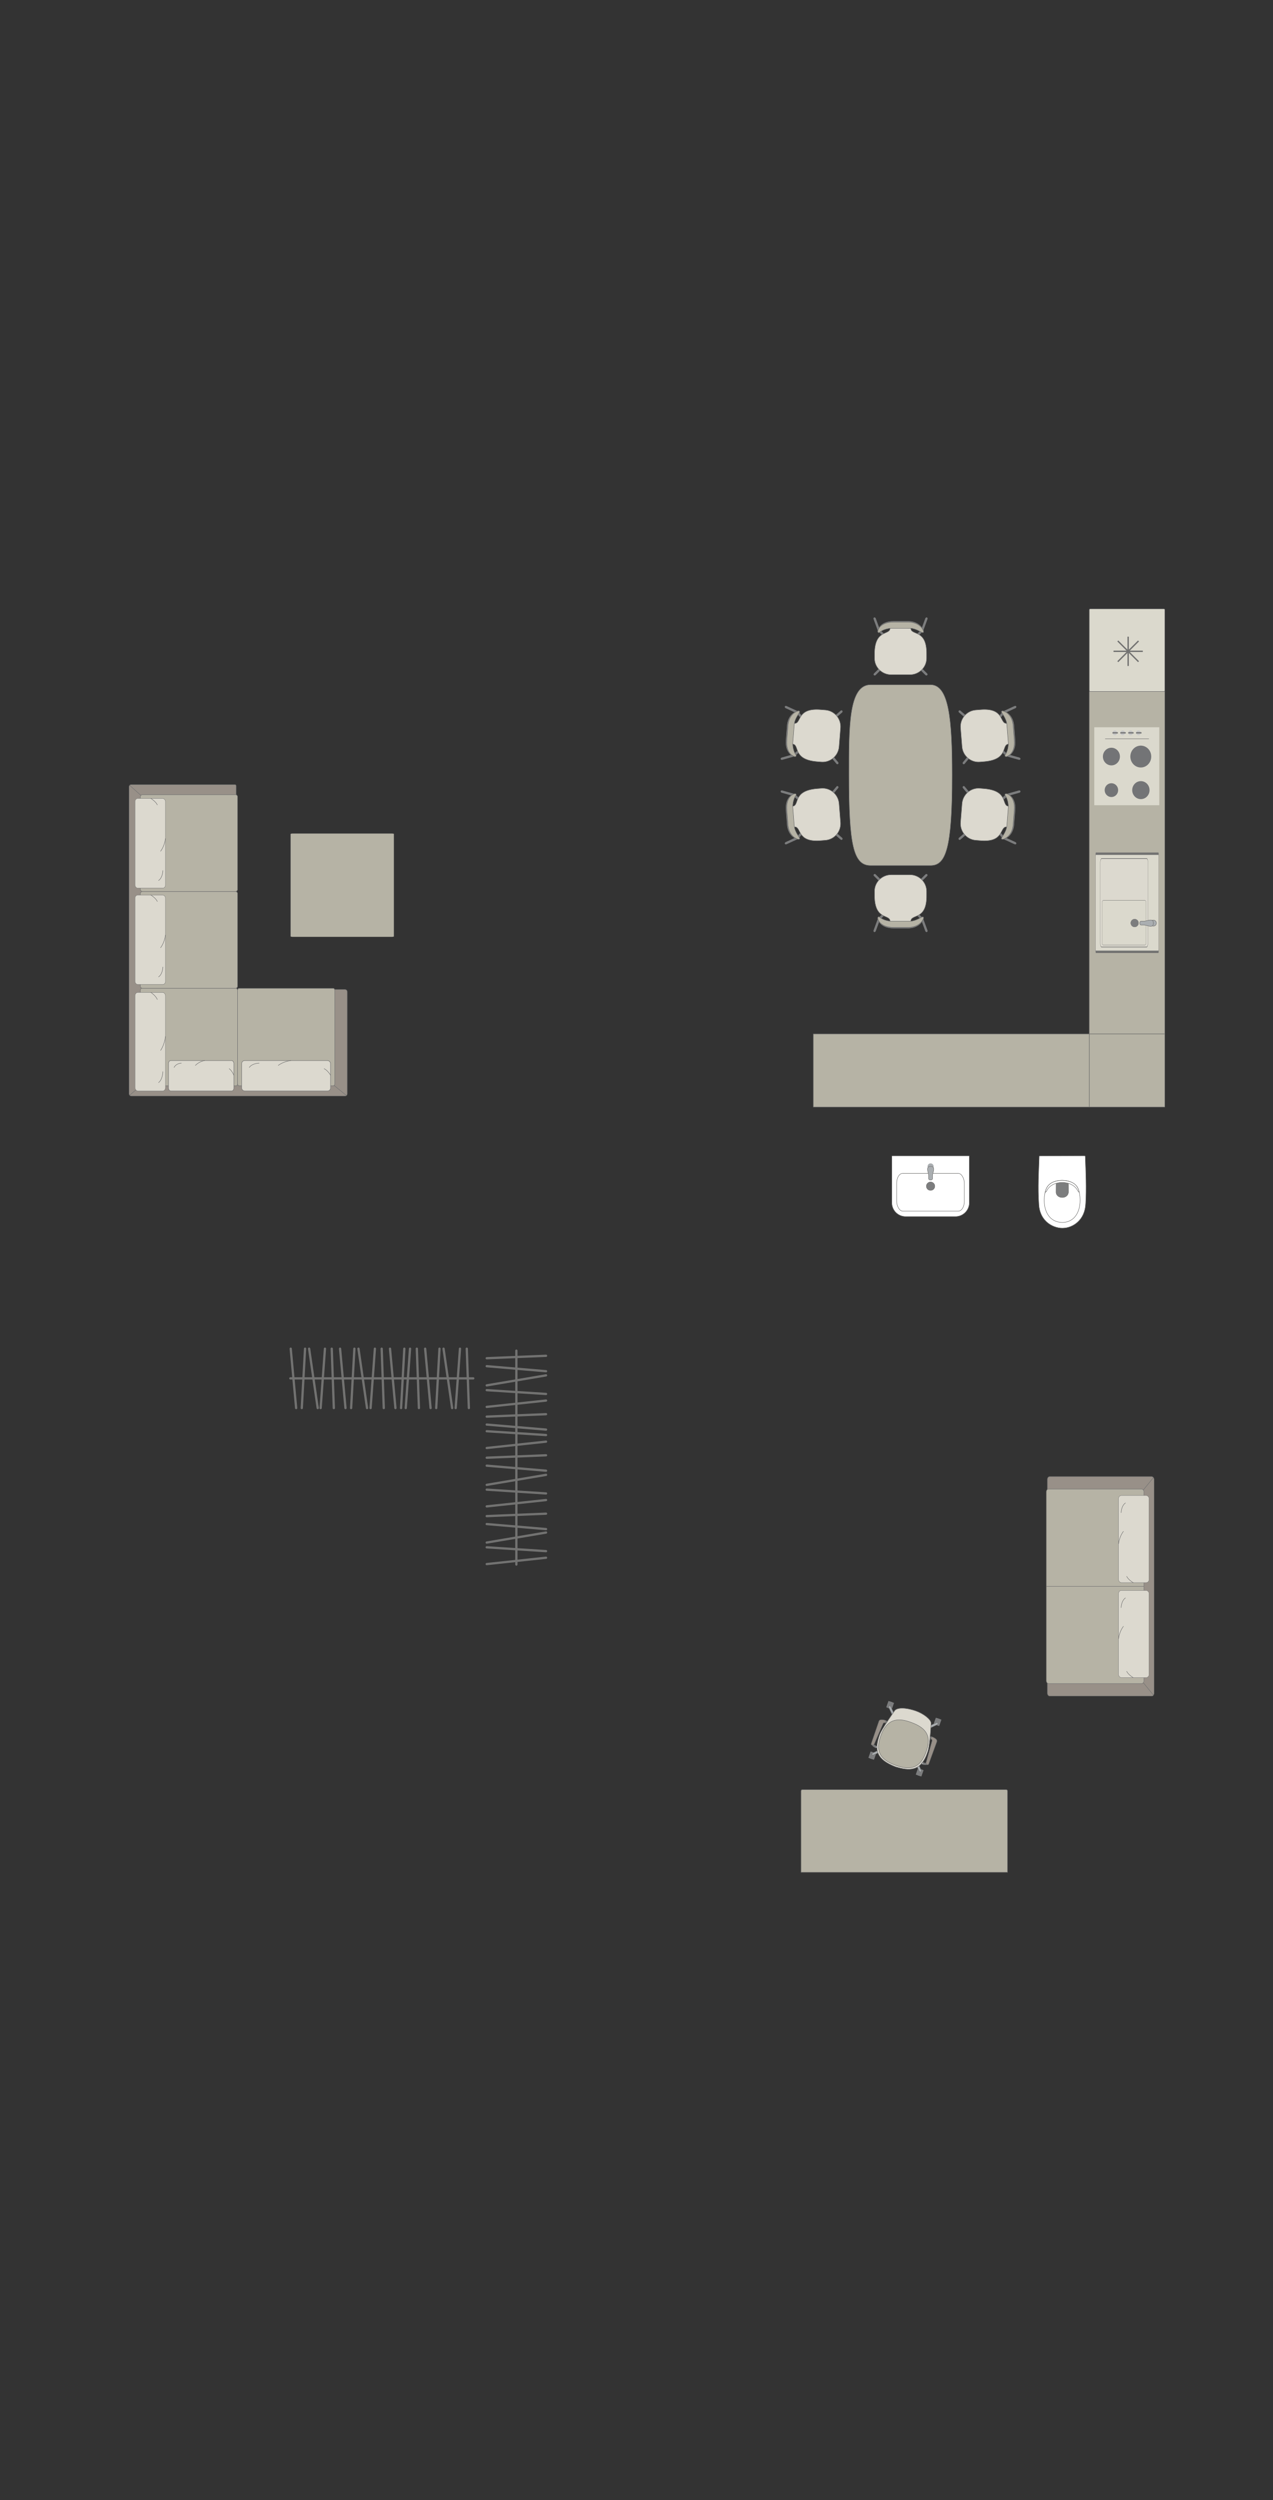<?xml version="1.0" encoding="UTF-8"?>
<!DOCTYPE svg PUBLIC "-//W3C//DTD SVG 1.1//EN" "http://www.w3.org/Graphics/SVG/1.1/DTD/svg11.dtd">
<!-- Creator: CorelDRAW -->
<svg xmlns="http://www.w3.org/2000/svg" xml:space="preserve" width="98.645mm" height="193.661mm" version="1.1" style="shape-rendering:geometricPrecision; text-rendering:geometricPrecision; image-rendering:optimizeQuality; fill-rule:evenodd; clip-rule:evenodd"
viewBox="0 0 5687.85 11166.52"
 xmlns:xlink="http://www.w3.org/1999/xlink"
 xmlns:xodm="http://www.corel.com/coreldraw/odm/2003">
 <rect x="0" y="0" width="5687.85" height="11166.52" fill="#333333" stroke="none"/>
 <defs>
  <style type="text/css">
   <![CDATA[
    .str4 {stroke:#727271;stroke-width:6.1;stroke-miterlimit:22.926}
    .str2 {stroke:#727271;stroke-width:2.03;stroke-miterlimit:22.926}
    .str0 {stroke:#727271;stroke-width:2.03;stroke-linejoin:round;stroke-miterlimit:22.926}
    .str3 {stroke:#727271;stroke-width:2.03;stroke-linecap:round;stroke-miterlimit:22.926}
    .str1 {stroke:#727271;stroke-width:2.03;stroke-linecap:round;stroke-linejoin:round;stroke-miterlimit:22.926}
    .str5 {stroke:#727271;stroke-width:10.17;stroke-linecap:round;stroke-linejoin:round;stroke-miterlimit:22.926}
    .fil4 {fill:none}
    .fil2 {fill:#DCD9CF}
    .fil9 {fill:#C8C8C8}
    .fil0 {fill:#B6B3A5}
    .fil5 {fill:#AAAEB1}
    .fil3 {fill:#989088}
    .fil1 {fill:#7C7D7E}
    .fil8 {fill:#737476}
    .fil7 {fill:#DBD9CD}
    .fil6 {fill:white}
   ]]>
  </style>
 </defs>
 <g id="мебель">
  <g id="_3016241864752">
   <path class="fil0 str0" d="M4254.39 3463.49l0 0c0,-250.32 -14.35,-404.88 -96.83,-404.88l-267.62 0c-99.12,0 -96.82,192.04 -96.82,403.19l0 0c0,308.5 18.8,404.05 96.82,404.05l267.62 0c67.87,0 96.83,-72.89 96.83,-402.36z"/>
   <g>
    <g>
     <rect class="fil1 str1" transform="matrix(0.091 0.109 -0.107 0.093 4320.72 3711.12)" width="71.19" height="373.77" rx="35.6" ry="35.6"/>
     <rect class="fil1 str1" transform="matrix(0.107 -0.093 -0.091 -0.109 4333.04 3556.37)" width="71.19" height="373.77" rx="35.6" ry="35.6"/>
     <rect class="fil1 str1" transform="matrix(0.091 0.109 -0.107 0.093 4498.85 3545.23)" width="71.19" height="373.77" rx="35.6" ry="35.6"/>
     <rect class="fil1 str1" transform="matrix(0.107 -0.093 -0.091 -0.109 4482.65 3748.64)" width="71.19" height="373.77" rx="35.6" ry="35.6"/>
     <rect class="fil1 str1" transform="matrix(0.037 0.138 -0.171 0.048 4558.17 3529.15)" width="71.19" height="373.77" rx="35.6" ry="35.6"/>
     <rect class="fil1 str1" transform="matrix(0.059 -0.13 -0.161 -0.074 4538.73 3773.37)" width="71.19" height="373.77" rx="35.6" ry="35.6"/>
     <path class="fil2 str1" d="M4499.58 3693.4l7.44 -92.2c-34.64,-1.6 2.57,-68.77 -109.22,-78.49l-20.03 -1.6c-40.33,-3.21 -76,27.59 -79.25,68.44l-6.63 83.32c-3.26,40.85 27.08,76.9 67.42,80.11l18.26 1.45c114.29,10.75 85.97,-64.87 122.01,-61.04z"/>
     <path class="fil1 str1" d="M4476.05 3741.33c0,0 22.19,-28.88 23.73,-47.91 1.54,-19.03 7.46,-92.2 7.46,-92.2 0,0 -0.89,-30.9 -15.86,-48.57 -3.33,-5.73 2.44,-8.67 7.74,-6.69 0,0 41.49,9.65 36.39,73.78 -5.11,64.14 -4.94,62.08 -4.94,62.08 0,0 -0.67,50.97 -45.15,65.91 -14.64,4.58 -9.36,-6.4 -9.36,-6.4z"/>
     <path class="fil0 str1" d="M4475.98 3741.32c0,0 20.7,-28.99 22.23,-48.03 1.54,-19.04 7.45,-92.2 7.45,-92.2 0,0 -0.64,-30.88 -14.39,-48.46 -3.04,-5.71 2.31,-8.68 7.21,-6.73 0,0 38.33,9.4 33.22,73.53 -5.11,64.14 -4.94,62.08 -4.94,62.08 0,0 -0.93,50.95 -42.17,66.15 -13.57,4.66 -8.61,-6.34 -8.61,-6.34z"/>
    </g>
    <g>
     <rect class="fil1 str1" transform="matrix(0.091 -0.109 -0.107 -0.093 4320.72 3213.34)" width="71.19" height="373.77" rx="35.6" ry="35.6"/>
     <rect class="fil1 str1" transform="matrix(0.107 0.093 -0.091 0.109 4333.04 3368.09)" width="71.19" height="373.77" rx="35.6" ry="35.6"/>
     <rect class="fil1 str1" transform="matrix(0.091 -0.109 -0.107 -0.093 4498.85 3379.23)" width="71.19" height="373.77" rx="35.6" ry="35.6"/>
     <rect class="fil1 str1" transform="matrix(0.107 0.093 -0.091 0.109 4482.65 3175.82)" width="71.19" height="373.77" rx="35.6" ry="35.6"/>
     <rect class="fil1 str1" transform="matrix(0.037 -0.138 -0.171 -0.048 4558.17 3395.31)" width="71.19" height="373.77" rx="35.6" ry="35.6"/>
     <rect class="fil1 str1" transform="matrix(0.059 0.13 -0.161 0.074 4538.73 3151.09)" width="71.19" height="373.77" rx="35.6" ry="35.6"/>
     <path class="fil2 str1" d="M4499.58 3231.06l7.44 92.2c-34.64,1.6 2.57,68.77 -109.22,78.49l-20.03 1.6c-40.33,3.21 -76,-27.59 -79.25,-68.44l-6.63 -83.32c-3.26,-40.85 27.08,-76.9 67.42,-80.11l18.26 -1.45c114.29,-10.75 85.97,64.87 122.01,61.04z"/>
     <path class="fil1 str1" d="M4476.05 3183.13c0,0 22.19,28.88 23.73,47.91 1.54,19.03 7.46,92.2 7.46,92.2 0,0 -0.89,30.9 -15.86,48.57 -3.33,5.73 2.44,8.67 7.74,6.69 0,0 41.49,-9.65 36.39,-73.78 -5.11,-64.14 -4.94,-62.08 -4.94,-62.08 0,0 -0.67,-50.97 -45.15,-65.91 -14.64,-4.58 -9.36,6.4 -9.36,6.4z"/>
     <path class="fil0 str1" d="M4475.98 3183.14c0,0 20.7,28.99 22.23,48.03 1.54,19.04 7.45,92.2 7.45,92.2 0,0 -0.64,30.88 -14.39,48.46 -3.04,5.71 2.31,8.68 7.21,6.73 0,0 38.33,-9.4 33.22,-73.53 -5.11,-64.14 -4.94,-62.08 -4.94,-62.08 0,0 -0.93,-50.95 -42.17,-66.15 -13.57,-4.66 -8.61,6.34 -8.61,6.34z"/>
    </g>
   </g>
   <g>
    <g>
     <rect class="fil1 str1" transform="matrix(-0.091 0.109 0.107 0.093 3726.78 3711.12)" width="71.19" height="373.77" rx="35.6" ry="35.6"/>
     <rect class="fil1 str1" transform="matrix(-0.107 -0.093 0.091 -0.109 3714.46 3556.37)" width="71.19" height="373.77" rx="35.6" ry="35.6"/>
     <rect class="fil1 str1" transform="matrix(-0.091 0.109 0.107 0.093 3548.65 3545.23)" width="71.19" height="373.77" rx="35.6" ry="35.6"/>
     <rect class="fil1 str1" transform="matrix(-0.107 -0.093 0.091 -0.109 3564.85 3748.64)" width="71.19" height="373.77" rx="35.6" ry="35.6"/>
     <rect class="fil1 str1" transform="matrix(-0.037 0.138 0.171 0.048 3489.33 3529.15)" width="71.19" height="373.77" rx="35.6" ry="35.6"/>
     <rect class="fil1 str1" transform="matrix(-0.059 -0.13 0.161 -0.074 3508.77 3773.37)" width="71.19" height="373.77" rx="35.6" ry="35.6"/>
     <path class="fil2 str1" d="M3547.92 3693.4l-7.44 -92.2c34.64,-1.6 -2.57,-68.77 109.22,-78.49l20.03 -1.6c40.33,-3.21 76,27.59 79.25,68.44l6.63 83.32c3.26,40.85 -27.08,76.9 -67.42,80.11l-18.26 1.45c-114.29,10.75 -85.97,-64.87 -122.01,-61.04z"/>
     <path class="fil1 str1" d="M3571.45 3741.33c0,0 -22.19,-28.88 -23.73,-47.91 -1.54,-19.03 -7.46,-92.2 -7.46,-92.2 0,0 0.89,-30.9 15.86,-48.57 3.33,-5.73 -2.44,-8.67 -7.74,-6.69 0,0 -41.49,9.65 -36.39,73.78 5.11,64.14 4.94,62.08 4.94,62.08 0,0 0.67,50.97 45.15,65.91 14.64,4.58 9.36,-6.4 9.36,-6.4z"/>
     <path class="fil0 str1" d="M3571.52 3741.32c0,0 -20.7,-28.99 -22.23,-48.03 -1.54,-19.04 -7.45,-92.2 -7.45,-92.2 0,0 0.64,-30.88 14.39,-48.46 3.04,-5.71 -2.31,-8.68 -7.21,-6.73 0,0 -38.33,9.4 -33.22,73.53 5.11,64.14 4.94,62.08 4.94,62.08 0,0 0.93,50.95 42.17,66.15 13.57,4.66 8.61,-6.34 8.61,-6.34z"/>
    </g>
    <g>
     <rect class="fil1 str1" transform="matrix(-0.091 -0.109 0.107 -0.093 3726.78 3213.34)" width="71.19" height="373.77" rx="35.6" ry="35.6"/>
     <rect class="fil1 str1" transform="matrix(-0.107 0.093 0.091 0.109 3714.46 3368.09)" width="71.19" height="373.77" rx="35.6" ry="35.6"/>
     <rect class="fil1 str1" transform="matrix(-0.091 -0.109 0.107 -0.093 3548.65 3379.23)" width="71.19" height="373.77" rx="35.6" ry="35.6"/>
     <rect class="fil1 str1" transform="matrix(-0.107 0.093 0.091 0.109 3564.85 3175.82)" width="71.19" height="373.77" rx="35.6" ry="35.6"/>
     <rect class="fil1 str1" transform="matrix(-0.037 -0.138 0.171 -0.048 3489.33 3395.31)" width="71.19" height="373.77" rx="35.6" ry="35.6"/>
     <rect class="fil1 str1" transform="matrix(-0.059 0.13 0.161 0.074 3508.77 3151.09)" width="71.19" height="373.77" rx="35.6" ry="35.6"/>
     <path class="fil2 str1" d="M3547.92 3231.06l-7.44 92.2c34.64,1.6 -2.57,68.77 109.22,78.49l20.03 1.6c40.33,3.21 76,-27.59 79.25,-68.44l6.63 -83.32c3.26,-40.85 -27.08,-76.9 -67.42,-80.11l-18.26 -1.45c-114.29,-10.75 -85.97,64.87 -122.01,61.04z"/>
     <path class="fil1 str1" d="M3571.45 3183.13c0,0 -22.19,28.88 -23.73,47.91 -1.54,19.03 -7.46,92.2 -7.46,92.2 0,0 0.89,30.9 15.86,48.57 3.33,5.73 -2.44,8.67 -7.74,6.69 0,0 -41.49,-9.65 -36.39,-73.78 5.11,-64.14 4.94,-62.08 4.94,-62.08 0,0 0.67,-50.97 45.15,-65.91 14.64,-4.58 9.36,6.4 9.36,6.4z"/>
     <path class="fil0 str1" d="M3571.52 3183.14c0,0 -20.7,28.99 -22.23,48.03 -1.54,19.04 -7.45,92.2 -7.45,92.2 0,0 0.64,30.88 14.39,48.46 3.04,5.71 -2.31,8.68 -7.21,6.73 0,0 -38.33,-9.4 -33.22,-73.53 5.11,-64.14 4.94,-62.08 4.94,-62.08 0,0 0.93,-50.95 42.17,-66.15 13.57,-4.66 8.61,6.34 8.61,6.34z"/>
    </g>
   </g>
  </g>
  <g id="_3016241875264">
   <rect class="fil1 str1" transform="matrix(0.101 -0.1 0.101 0.1 4101.38 2981.84)" width="71.19" height="373.77" rx="35.6" ry="35.6"/>
   <rect class="fil1 str1" transform="matrix(-0.101 -0.1 -0.101 0.1 3946.14 2981.84)" width="71.19" height="373.77" rx="35.6" ry="35.6"/>
   <rect class="fil1 str1" transform="matrix(0.101 -0.1 0.101 0.1 3921.88 2817.44)" width="71.19" height="373.77" rx="35.6" ry="35.6"/>
   <rect class="fil1 str1" transform="matrix(-0.101 -0.1 -0.101 0.1 4125.94 2817.44)" width="71.19" height="373.77" rx="35.6" ry="35.6"/>
   <rect class="fil1 str1" transform="matrix(0.134 -0.048 0.061 0.166 3901.14 2759.58)" width="71.19" height="373.77" rx="35.6" ry="35.6"/>
   <rect class="fil1 str1" transform="matrix(-0.134 -0.048 -0.061 0.166 4146.13 2759.58)" width="71.19" height="373.77" rx="35.6" ry="35.6"/>
   <path class="fil2 str1" d="M4069.53 2804.95l-92.5 -0.1c1.16,34.66 -68.75,2.89 -69.57,115.1l0 20.09c0,40.47 33.53,73.57 74.51,73.57l83.58 0c40.98,0 74.51,-33.1 74.51,-73.57l0 -18.31c1.65,-114.79 -71.5,-80.56 -70.53,-116.78z"/>
   <path class="fil1 str1" d="M4119.17 2824.6c0,0 -30.54,-19.82 -49.64,-19.85 -19.1,-0.02 -92.5,-0.11 -92.5,-0.11 0,0 -30.73,3.34 -47.16,19.67 -5.45,3.77 -8.85,-1.75 -7.29,-7.2 0,0 6.33,-42.13 70.66,-42.13 64.34,0 62.28,0 62.28,0 0,0 50.87,-3.37 69.29,39.78 5.73,14.23 -5.64,9.84 -5.64,9.84z"/>
   <path class="fil0 str1" d="M4119.17 2824.67c0,0 -30.54,-18.33 -49.64,-18.35 -19.1,-0.02 -92.5,-0.1 -92.5,-0.1 0,0 -30.73,3.08 -47.16,18.19 -5.45,3.48 -8.85,-1.62 -7.29,-6.65 0,0 6.33,-38.96 70.66,-38.96 64.34,0 62.28,0 62.28,0 0,0 50.87,-3.12 69.29,36.79 5.73,13.16 -5.64,9.09 -5.64,9.09z"/>
  </g>
  <g id="_3016241808160">
   <rect class="fil1 str1" transform="matrix(0.101 0.1 0.101 -0.1 4101.38 3939.05)" width="71.19" height="373.77" rx="35.6" ry="35.6"/>
   <rect class="fil1 str1" transform="matrix(-0.101 0.1 -0.101 -0.1 3946.14 3939.05)" width="71.19" height="373.77" rx="35.6" ry="35.6"/>
   <rect class="fil1 str1" transform="matrix(0.101 0.1 0.101 -0.1 3921.88 4103.45)" width="71.19" height="373.77" rx="35.6" ry="35.6"/>
   <rect class="fil1 str1" transform="matrix(-0.101 0.1 -0.101 -0.1 4125.94 4103.45)" width="71.19" height="373.77" rx="35.6" ry="35.6"/>
   <rect class="fil1 str1" transform="matrix(0.134 0.048 0.061 -0.166 3901.14 4161.31)" width="71.19" height="373.77" rx="35.6" ry="35.6"/>
   <rect class="fil1 str1" transform="matrix(-0.134 0.048 -0.061 -0.166 4146.13 4161.31)" width="71.19" height="373.77" rx="35.6" ry="35.6"/>
   <path class="fil2 str1" d="M4069.53 4115.94l-92.5 0.1c1.16,-34.66 -68.75,-2.89 -69.57,-115.1l0 -20.09c0,-40.47 33.53,-73.57 74.51,-73.57l83.58 0c40.98,0 74.51,33.1 74.51,73.57l0 18.31c1.65,114.79 -71.5,80.56 -70.53,116.78z"/>
   <path class="fil1 str1" d="M4119.17 4096.29c0,0 -30.54,19.82 -49.64,19.85 -19.1,0.02 -92.5,0.11 -92.5,0.11 0,0 -30.73,-3.34 -47.16,-19.67 -5.45,-3.77 -8.85,1.75 -7.29,7.2 0,0 6.33,42.13 70.66,42.13 64.34,0 62.28,0 62.28,0 0,0 50.87,3.37 69.29,-39.78 5.73,-14.23 -5.64,-9.84 -5.64,-9.84z"/>
   <path class="fil0 str1" d="M4119.17 4096.22c0,0 -30.54,18.33 -49.64,18.35 -19.1,0.02 -92.5,0.1 -92.5,0.1 0,0 -30.73,-3.08 -47.16,-18.19 -5.45,-3.48 -8.85,1.62 -7.29,6.65 0,0 6.33,38.96 70.66,38.96 64.34,0 62.28,0 62.28,0 0,0 50.87,3.12 69.29,-36.79 5.73,-13.16 -5.64,-9.09 -5.64,-9.09z"/>
  </g>
  <g id="_3016241812480">
   <path class="fil3 str2" d="M1541.44 4895.35l-954.49 0c-5.51,0 -10,-4.56 -10,-10l0 -1370.55c0,-6.03 3.95,-10 10,-10l462.83 0c3.49,0.17 5.32,3.44 5.35,6.23l-0.07 910 486.38 -1.15c5.47,-0.01 10,4.5 10,10l0 455.47c0,5.51 -4.5,10 -10,10z"/>
   <rect class="fil0 str2" x="1061.41" y="4414.47" width="434.44" height="435.56" rx="5.99" ry="9.78"/>
   <line class="fil4 str2" x1="1547.67" y1="4893.06" x2="1491.8" y2= "4847.57" />
   <line class="fil4 str2" x1="579.36" y1="4891.82" x2="631" y2= "4847.55" />
   <g>
    <rect class="fil2 str3" x="1079.98" y="4737.1" width="396.82" height="135.91" rx="13.75" ry="12.56"/>
    <path class="fil4 str3" d="M1243.43 4758.68c0,0 20.56,-17.07 55.88,-21.59"/>
    <path class="fil4 str3" d="M1476.8 4802.4c0,0 -12.25,-21.13 -28.39,-29.04"/>
    <path class="fil4 str3" d="M1157.78 4748.62c0,0 -30.77,0.34 -43.89,19.07"/>
   </g>
   <path class="fil0 str2" d="M1051.66 4414.47l-414.9 0c-5.35,0 -9.71,-4.36 -9.71,-9.71l0 -413.02c0,-5.35 4.36,-9.71 9.71,-9.71l415.02 0c5.35,0 9.71,4.36 9.71,9.71l0 412.91c0,5.41 -4.42,9.83 -9.83,9.83z"/>
   <line class="fil4 str2" x1="629.38" y1="3552.43" x2="579.37" y2= "3507.84" />
   <path class="fil0 str2" d="M1051.78 3982.02l-415.03 0c-5.35,0 -9.71,-4.36 -9.71,-9.71l0 -413.02c0,-5.35 4.36,-9.71 9.71,-9.71l415.02 0c5.35,0 9.71,4.36 9.71,9.71l0 413.03c0,5.34 -4.36,9.7 -9.7,9.7z"/>
   <g>
    <rect class="fil2 str3" transform="matrix(1.78927E-14 0.696 0.63 -1.71718E-14 603.306 3566.34)" width="575.84" height="215.87" rx="19.95" ry="19.95"/>
    <path class="fil4 str3" d="M717.62 3801.97c0,0 17.07,-20.76 21.59,-56.42"/>
    <path class="fil4 str3" d="M673.91 3566.34c0,0 21.13,12.37 29.04,28.66"/>
    <path class="fil4 str3" d="M727.69 3888.44c0,0 -0.34,31.06 -19.07,44.31"/>
   </g>
   <rect class="fil0 str2" x="626.97" y="4414.47" width="434.44" height="435.56" rx="5.99" ry="9.78"/>
   <g>
    <rect class="fil2 str3" transform="matrix(1.78927E-14 0.694 0.63 -1.71345E-14 603.306 3997.77)" width="575.84" height="215.87" rx="19.95" ry="19.95"/>
    <path class="fil4 str3" d="M717.62 4232.89c0,0 17.07,-20.72 21.59,-56.29"/>
    <path class="fil4 str3" d="M673.91 3997.77c0,0 21.13,12.34 29.04,28.59"/>
    <path class="fil4 str3" d="M727.69 4319.17c0,0 -0.34,30.99 -19.07,44.21"/>
   </g>
   <g>
    <rect class="fil2 str3" transform="matrix(1.78927E-14 0.765 0.63 -1.88733E-14 603.306 4432.65)" width="575.84" height="215.87" rx="19.95" ry="19.95"/>
    <path class="fil4 str3" d="M717.62 4691.63c0,0 17.07,-22.82 21.59,-62.01"/>
    <path class="fil4 str3" d="M673.91 4432.65c0,0 21.13,13.6 29.04,31.5"/>
    <path class="fil4 str3" d="M727.69 4786.67c0,0 -0.34,34.13 -19.07,48.7"/>
   </g>
   <g>
    <rect class="fil2 str3" x="752.89" y="4737.1" width="291.99" height="135.91" rx="10.12" ry="12.56"/>
    <path class="fil4 str3" d="M873.16 4758.68c0,0 15.13,-17.07 41.12,-21.59"/>
    <path class="fil4 str3" d="M1044.88 4802.4c0,0 -9.01,-21.13 -20.88,-29.04"/>
    <path class="fil4 str3" d="M810.14 4748.62c0,0 -22.64,0.34 -32.3,19.07"/>
   </g>
  </g>
  <rect class="fil0 str0" transform="matrix(-1.1491E-15 -0.135 0.54 -4.44884E-14 1298.65 4184.45)" width="3417.31" height="854.33" rx="14.5" ry="14.5"/>
  <g id="_3016241823568">
   <rect class="fil3 str2" transform="matrix(-2.64351E-14 -0.998 -0.815 2.1584E-14 5156.17 7575.55)" width="982.05" height="584.41" rx="12.28" ry="12.28"/>
   <rect class="fil0 str2" transform="matrix(-2.65069E-14 -1.001 -0.818 2.16598E-14 5110.85 7519.96)" width="868.14" height="532.59" rx="11.96" ry="11.96"/>
   <line class="fil4 str2" x1="5110.85" y1="7085.52" x2="4675.28" y2= "7085.52" />
   <line class="fil4 str2" x1="5153.87" y1="7571.78" x2="5108.39" y2= "7515.9" />
   <line class="fil4 str2" x1="5153.86" y1="6599.33" x2="5108.37" y2= "6655.11" />
   <g>
    <rect class="fil2 str3" transform="matrix(-1.78927E-14 -0.676 -0.63 1.66741E-14 5133.82 7493.12)" width="575.84" height="215.87" rx="19.95" ry="19.95"/>
    <path class="fil4 str3" d="M5019.5 7264.33c0,0 -17.07,20.16 -21.59,54.78"/>
    <path class="fil4 str3" d="M5063.22 7493.12c0,0 -21.13,-12.01 -29.04,-27.83"/>
    <path class="fil4 str3" d="M5009.44 7180.36c0,0 0.34,-30.16 19.07,-43.03"/>
   </g>
   <g>
    <rect class="fil2 str3" transform="matrix(-1.78927E-14 -0.676 -0.63 1.66741E-14 5133.82 7068.99)" width="575.84" height="215.87" rx="19.95" ry="19.95"/>
    <path class="fil4 str3" d="M5019.5 6840.19c0,0 -17.07,20.16 -21.59,54.79"/>
    <path class="fil4 str3" d="M5063.22 7068.99c0,0 -21.13,-12.01 -29.04,-27.83"/>
    <path class="fil4 str3" d="M5009.44 6756.23c0,0 0.34,-30.16 19.07,-43.03"/>
   </g>
  </g>
  <path class="fil0 str2" d="M3579.05 7999.64l0 363.22 922.56 0 0 -363.22c0,-3.19 -2.6,-5.79 -5.79,-5.79l-910.98 0c-3.19,0 -5.79,2.6 -5.79,5.79z"/>
  <g id="_3016241827312">
   <rect class="fil1 str0" transform="matrix(-0.057 -0.02 -0.02 0.057 4126.64 7906.53)" width="437.33" height="500.9" rx="21.63" ry="21.63"/>
   <rect class="fil1 str0" transform="matrix(-0.057 -0.02 -0.02 0.057 3914.96 7831.7)" width="437.33" height="500.9" rx="21.63" ry="21.63"/>
   <rect class="fil1 str0" transform="matrix(-0.057 -0.02 -0.02 0.057 4206.38 7680.96)" width="437.33" height="500.9" rx="21.63" ry="21.63"/>
   <rect class="fil1 str0" transform="matrix(-0.057 -0.02 -0.02 0.057 3994.69 7606.13)" width="437.33" height="500.9" rx="21.63" ry="21.63"/>
   <rect class="fil1 str0" transform="matrix(-0.048 -0.017 -0.017 0.049 4118.83 7903.77)" width="195.78" height="584.81"/>
   <rect class="fil1 str0" transform="matrix(-0.048 -0.017 -0.017 0.049 3907.15 7828.94)" width="195.78" height="584.81"/>
   <rect class="fil1 str0" transform="matrix(-0.048 -0.017 -0.017 0.049 3986.88 7603.36)" width="195.78" height="584.81"/>
   <rect class="fil1 str0" transform="matrix(-0.048 -0.017 -0.017 0.049 4198.57 7678.2)" width="195.78" height="584.81"/>
   <path class="fil5 str2" d="M4190.57 7696.6l0 0c-1.1,-2.32 -4.26,-3.11 -7.02,-1.82l-34.61 16.23c-2.77,1.3 -3.98,4.54 -2.88,6.86l0 0c1.11,2.31 4.39,3.4 7.13,2.06l34.38 -16.72c2.74,-1.34 4.1,-4.29 2.99,-6.61z"/>
   <path class="fil5 str2" d="M3973.15 7619.74l0 0c2.32,-1.11 5.27,0.25 6.6,2.99l16.73 34.38c1.34,2.74 0.25,6.03 -2.07,7.14l0 0c-2.31,1.11 -5.55,-0.12 -6.84,-2.88l-16.24 -34.61c-1.3,-2.76 -0.5,-5.91 1.82,-7.02z"/>
   <path class="fil5 str2" d="M3896.43 7836.79l0 0c1.11,2.32 4.26,3.12 7.02,1.82l34.61 -16.23c2.76,-1.29 3.98,-4.53 2.88,-6.85l0 0c-1.11,-2.32 -4.39,-3.4 -7.13,-2.06l-34.38 16.72c-2.74,1.33 -4.11,4.28 -3,6.6z"/>
   <path class="fil5 str2" d="M4114.02 7913.71l0 0c-2.32,1.11 -5.27,-0.25 -6.6,-2.99l-16.73 -34.38c-1.34,-2.74 -0.25,-6.03 2.07,-7.14l0 0c2.32,-1.11 5.55,0.12 6.84,2.88l16.24 34.61c1.3,2.76 0.5,5.92 -1.82,7.02z"/>
   <path class="fil2 str2" d="M4089.04 7641.02l0 0c-61.73,-19.86 -86.5,-8.38 -91.86,0.39 -19.24,28.04 -55.87,80.04 -66.04,104.51 -27.24,73.34 -13.23,113.05 69.43,145.38l0 0c60.83,18.23 115.42,25.01 145.38,-69.44 7.14,-21.29 12.14,-82.75 14.05,-124.85 0.63,-16.5 -34.73,-44 -70.96,-55.99z"/>
   <path class="fil0 str2" d="M4068.98 7692.4l0 0c-44.23,-15.63 -102.65,-26.44 -133.49,60.8l0 0c-22.31,63.12 -9.49,104.64 67.15,131.74l0 0c66.9,23.65 109.5,12.51 135.2,-60.2l0 0c21.59,-61.08 11.99,-103.76 -68.86,-132.34z"/>
   <path class="fil3 str2" d="M4158.94 7767.13l3.49 -9.88c0,0 27.83,9.14 23.36,21.79 -4.47,12.64 -36.61,100.32 -36.61,100.32 -2.04,5.37 -13.57,1.93 -11.92,-4.21l27.86 -100.77c0.48,-1.64 -0.68,-5.71 -6.19,-7.25z"/>
   <path class="fil1 str0" d="M4137.27 7875.15c0,0 -7.21,0.28 -15.14,-3.81l-5.27 6.39c0,0 13.83,7.94 24.85,3.8l-4.45 -6.38z"/>
   <path class="fil5 str2" d="M4126.95 7873.38c0,0 -3.53,4.66 -1.75,7.82 -2.99,-0.88 -5.77,-2.11 -8.31,-3.45l5.25 -6.4 4.81 2.04z"/>
   <polygon class="fil1 str0" points="4155.28,7763.77 4159.59,7765.29 4162.01,7758.45 4155.94,7756.31 "/>
   <path class="fil3 str2" d="M3955.72 7695.32l3.49 -9.88c0,0 -27.39,-10.38 -31.86,2.26 -4.47,12.64 -34.58,101.05 -34.58,101.05 -1.79,5.45 9.34,10.03 11.92,4.21l41.66 -95.89c0.66,-1.57 4.12,-4.02 9.38,-1.75z"/>
   <path class="fil1 str0" d="M3904.69 7792.97c0,0 5.17,4.68 13.9,6.47l0.01 8.3c0,0 -15.41,-2.46 -21.37,-12.6l7.47 -2.17z"/>
   <path class="fil5 str2" d="M3913.83 7798.07c0,0 -0.18,5.85 -3.55,7.18 2.88,1.19 5.47,1.92 8.29,2.47l0.02 -8.29 -4.76 -1.37z"/>
   <polygon class="fil1 str0" points="3960.68,7695.01 3956.37,7693.49 3958.79,7686.64 3964.87,7688.79 "/>
  </g>
  <g id="_3016241834368">
   <path class="fil6 str2" d="M4644.94 5162.92l201.15 -0.35c1.74,0 2.77,1.26 2.83,2.76 2.62,72.61 5.95,143.2 1.88,209.46 -2.76,77.24 -59.31,108.5 -97.47,110.38 -38.69,3.55 -109.13,-23.53 -111.75,-110.38 -4.81,-69.19 -0.66,-139.64 1.87,-209.46 0.09,-0.93 0.14,-2.39 1.48,-2.4z"/>
   <path class="fil6 str2" d="M4677.8 5304c23.06,-42.68 112.2,-42.68 136.78,0 21.69,42.82 19.34,151.85 -65.65,156.25 -91.7,0 -94.23,-114.4 -71.12,-156.25z"/>
   <path class="fil1 str2" d="M4746.19 5281.68l22.44 0c3.15,0.01 4.92,2.6 4.94,5.07 0.07,13.24 0.14,26.49 0.21,39.73 -4.3,30.38 -52.4,28.66 -55.18,-0.25 0.07,-13.16 0.16,-26.32 0.23,-39.48 -0.09,-2.4 1.18,-5 3.41,-5.07l23.96 -0.01z"/>
   <path class="fil6 str2" d="M4676.39 5319.7l-7.06 7.51c5.96,-29.53 24.47,-53.73 76.75,-55.22 47.83,2.65 69.41,20.16 76.31,54.56l-7.02 -7.78c-11.59,-24.63 -40.78,-37.53 -69.17,-37.09 -26.86,-0.48 -57.31,11.21 -69.81,38.02z"/>
  </g>
  <g id="_3016241836336">
   <path class="fil6 str2" d="M4269.08 5433.74l-222.65 0c-33.82,0 -61.48,-27.66 -61.48,-61.48l0 -207.55c0,-1.09 0.88,-1.97 1.97,-1.97l342.02 0c1.09,0 1.97,0.88 1.97,1.97l0 207.2c0,34.01 -27.82,61.83 -61.83,61.83z"/>
   <rect class="fil6 str2" x="4006.43" y="5240.87" width="302.27" height="168.75" rx="26.95" ry="43.23"/>
   <ellipse class="fil1 str2" cx="4157.93" cy="5298.24" rx="18.78" ry="18.69"/>
   <g>
    <circle class="fil5 str2" transform="matrix(1.80599E-15 0.08 0.08 -2.48551E-15 4157.96 5209.8)" r="166.55"/>
    <path class="fil5 str2" d="M4149.26 5250.01l0 14.9c0,2.99 3.21,5.43 7.13,5.43l3.09 0c3.92,0 7.13,-2.44 7.13,-5.43l0 -14.96c0,-9.58 16.11,-40.06 -7.13,-40.06l-3.09 0c-21.95,0 -7.13,30.47 -7.13,40.12z"/>
   </g>
  </g>
  <polygon class="fil0 str0" points="4866.84,3088.71 4866.84,4618.4 5204.38,4618.4 5204.38,3088.71 "/>
  <polygon class="fil0 str0" points="4866.84,4618.4 4866.84,4944.49 5204.38,4944.49 5204.38,4618.4 "/>
  <polygon class="fil0 str0" points="3633.85,4618.4 3633.85,4944.49 4866.84,4944.49 4866.84,4618.4 "/>
  <g id="_3016241839216">
   <rect class="fil7 str0" transform="matrix(-1.42097E-15 -0.054 -0.052 1.36747E-15 5179.76 3596.6)" width="6448.15" height="5583.65"/>
   <circle class="fil8 str0" transform="matrix(-1.47828E-15 -0.056 -0.054 1.42901E-15 5097.54 3529.21)" r="717.02"/>
   <circle class="fil8 str0" transform="matrix(-1.14808E-15 -0.043 -0.042 1.10982E-15 4965.85 3529.21)" r="717.02"/>
   <circle class="fil8 str0" transform="matrix(-1.45287E-15 -0.055 -0.053 1.40446E-15 4965.85 3379.23)" r="717.02"/>
   <circle class="fil8 str0" transform="matrix(-1.78815E-15 -0.068 -0.065 1.72856E-15 5097.21 3379.23)" r="717.02"/>
   <circle class="fil9 str0" transform="matrix(-3.8608E-16 -0.015 -0.014 3.73214E-16 4981.21 3273.4)" r="717.02"/>
   <path class="fil8 str2" d="M4993.67 3275.28l0 -3.76c0,-0.05 -0.04,-0.09 -0.09,-0.09l-20.69 0c-0.97,0 -1.77,0.8 -1.77,1.77l0 0.47c0,0.94 0.77,1.71 1.71,1.71l20.76 0c0.05,0 0.09,-0.04 0.09,-0.09z"/>
   <circle class="fil9 str0" transform="matrix(-3.8608E-16 -0.015 -0.014 3.73214E-16 5016.26 3273.4)" r="717.02"/>
   <path class="fil8 str2" d="M5028.72 3275.28l0 -3.76c0,-0.05 -0.04,-0.09 -0.09,-0.09l-20.69 0c-0.97,0 -1.77,0.8 -1.77,1.77l0 0.47c0,0.94 0.77,1.71 1.71,1.71l20.76 0c0.05,0 0.09,-0.04 0.09,-0.09z"/>
   <circle class="fil9 str0" transform="matrix(-3.8608E-16 -0.015 -0.014 3.73214E-16 5051.61 3273.4)" r="717.02"/>
   <path class="fil8 str2" d="M5064.06 3275.28l0 -3.76c0,-0.05 -0.04,-0.09 -0.09,-0.09l-20.69 0c-0.97,0 -1.77,0.8 -1.77,1.77l0 0.47c0,0.94 0.77,1.71 1.71,1.71l20.76 0c0.05,0 0.09,-0.04 0.09,-0.09z"/>
   <circle class="fil9 str0" transform="matrix(-3.8608E-16 -0.015 -0.014 3.73214E-16 5086.7 3273.4)" r="717.02"/>
   <path class="fil8 str2" d="M5099.16 3275.28l0 -3.76c0,-0.05 -0.04,-0.09 -0.09,-0.09l-20.69 0c-0.97,0 -1.77,0.8 -1.77,1.77l0 0.47c0,0.94 0.77,1.71 1.71,1.71l20.76 0c0.05,0 0.09,-0.04 0.09,-0.09z"/>
   <line class="fil4 str1" x1="5132.63" y1="3300" x2="4938.59" y2= "3300" />
  </g>
  <g id="_3016241841712">
   <rect class="fil7 str0" transform="matrix(-1.38319E-13 5.223 -0.404 -1.07127E-14 5177.26 3813.12)" width="83.91" height="698.5" rx="3.14" ry="3.14"/>
   <rect class="fil2 str0" transform="matrix(-3.59384E-14 1.357 -0.404 -1.07127E-14 5129.42 3834.88)" width="291.14" height="528.21" rx="14.35" ry="14.35"/>
   <rect class="fil7 str0" transform="matrix(-1.8116E-14 0.684 -0.372 -9.84075E-15 5120.72 4021.71)" width="291.14" height="528.21" rx="14.35" ry="14.35"/>
   <circle class="fil1 str2" transform="matrix(-9.38224E-15 0.354 -0.349 -9.24696E-15 5153.53 4123.16)" r="27.01"/>
   <circle class="fil1 str2" transform="matrix(-1.72011E-14 0.649 -0.64 -1.69531E-14 5069.66 4122.82)" r="27.01"/>
   <g>
    <ellipse class="fil5 str2" cx="5153.54" cy="4123.16" rx="13.34" ry="13.31"/>
    <path class="fil5 str2" d="M5113.32 4114.45l-14.9 0c-2.99,0 -5.43,3.21 -5.43,7.13l0 3.09c0,3.92 2.44,7.13 5.43,7.13l14.96 0c9.58,0 40.06,16.11 40.06,-7.13l0 -3.09c0,-21.95 -30.47,-7.13 -40.12,-7.13z"/>
   </g>
  </g>
  <g id="_3016241845120">
   <rect class="fil7 str2" transform="matrix(-2.56249E-14 -0.968 -1 2.64845E-14 5204.5 3088.71)" width="381.4" height="337.54" rx="4.77" ry="4.77"/>
   <line class="fil4 str4" x1="5106.16" y1="2909.16" x2="4975.21" y2= "2909.16" />
   <line class="fil4 str4" x1="5040.68" y1="2843.68" x2="5040.68" y2= "2974.63" />
   <line class="fil4 str4" x1="5086.99" y1="2955.46" x2="4994.39" y2= "2862.86" />
   <line class="fil4 str4" x1="5086.99" y1="2862.86" x2="4994.39" y2= "2955.45" />
  </g>
  <g id="_3016241847520">
   <line class="fil4 str5" x1="2114.56" y1="6156.63" x2="1297.27" y2= "6156.63" />
   <line class="fil4 str5" x1="2094.92" y1="6289.19" x2="2085.58" y2= "6024.07" />
   <line class="fil4 str5" x1="2055.22" y1="6024.07" x2="2035.98" y2= "6289.19" />
   <line class="fil4 str5" x1="2020.13" y1="6289.19" x2="1981.81" y2= "6024.07" />
   <line class="fil4 str5" x1="1949.04" y1="6289.19" x2="1963.65" y2= "6024.07" />
   <line class="fil4 str5" x1="1899.57" y1="6024.07" x2="1923.86" y2= "6289.19" />
   <line class="fil4 str5" x1="1871.75" y1="6289.19" x2="1862.42" y2= "6024.07" />
   <line class="fil4 str5" x1="1832.1" y1="6024.07" x2="1812.85" y2= "6289.19" />
   <line class="fil4 str5" x1="1792" y1="6289.19" x2="1806.6" y2= "6024.07" />
   <line class="fil4 str5" x1="1742.53" y1="6024.07" x2="1766.82" y2= "6289.19" />
   <line class="fil4 str5" x1="1714.72" y1="6289.19" x2="1705.38" y2= "6024.07" />
   <line class="fil4 str5" x1="1675.02" y1="6024.07" x2="1655.82" y2= "6289.19" />
   <line class="fil4 str5" x1="1639.92" y1="6289.19" x2="1601.66" y2= "6024.07" />
   <line class="fil4 str5" x1="1583.44" y1="6024.07" x2="1568.84" y2= "6289.19" />
   <line class="fil4 str5" x1="1543.66" y1="6289.19" x2="1519.41" y2= "6024.07" />
   <line class="fil4 str5" x1="1482.21" y1="6024.07" x2="1491.55" y2= "6289.19" />
   <line class="fil4 str5" x1="1432.65" y1="6289.19" x2="1451.9" y2= "6024.07" />
   <line class="fil4 str5" x1="1381.17" y1="6024.07" x2="1419.48" y2= "6289.19" />
   <line class="fil4 str5" x1="1348.4" y1="6289.19" x2="1363" y2= "6024.07" />
   <line class="fil4 str5" x1="1298.92" y1="6024.07" x2="1323.21" y2= "6289.19" />
  </g>
  <g id="_3016241850784">
   <line class="fil4 str5" x1="2307.21" y1="6032.77" x2="2307.21" y2= "6988.05" />
   <line class="fil4 str5" x1="2439.77" y1="6055.73" x2="2174.65" y2= "6066.64" />
   <line class="fil4 str5" x1="2174.65" y1="6102.13" x2="2439.77" y2= "6124.62" />
   <line class="fil4 str5" x1="2439.77" y1="6143.15" x2="2174.65" y2= "6187.93" />
   <line class="fil4 str5" x1="2439.77" y1="6226.23" x2="2174.65" y2= "6209.17" />
   <line class="fil4 str5" x1="2174.65" y1="6284.06" x2="2439.77" y2= "6255.67" />
   <line class="fil4 str5" x1="2439.77" y1="6316.58" x2="2174.65" y2= "6327.49" />
   <line class="fil4 str5" x1="2174.65" y1="6362.92" x2="2439.77" y2= "6385.42" />
   <line class="fil4 str5" x1="2439.77" y1="6409.79" x2="2174.65" y2= "6392.72" />
   <line class="fil4 str5" x1="2174.65" y1="6467.62" x2="2439.77" y2= "6439.22" />
   <line class="fil4 str5" x1="2439.77" y1="6500.13" x2="2174.65" y2= "6511.03" />
   <line class="fil4 str5" x1="2174.65" y1="6546.52" x2="2439.77" y2= "6568.97" />
   <line class="fil4 str5" x1="2439.77" y1="6587.54" x2="2174.65" y2= "6632.27" />
   <line class="fil4 str5" x1="2174.65" y1="6653.56" x2="2439.77" y2= "6670.63" />
   <line class="fil4 str5" x1="2439.77" y1="6700.07" x2="2174.65" y2= "6728.41" />
   <line class="fil4 str5" x1="2174.65" y1="6771.88" x2="2439.77" y2= "6760.97" />
   <line class="fil4 str5" x1="2439.77" y1="6829.81" x2="2174.65" y2= "6807.31" />
   <line class="fil4 str5" x1="2174.65" y1="6889.99" x2="2439.77" y2= "6845.2" />
   <line class="fil4 str5" x1="2439.77" y1="6928.29" x2="2174.65" y2= "6911.22" />
   <line class="fil4 str5" x1="2174.65" y1="6986.12" x2="2439.77" y2= "6957.73" />
  </g>
 </g>
 <g id="контур">
  <polygon class="fil4" points="5687.85,0 -0,0 -0,11166.52 5687.85,11166.52 "/>
 </g>
</svg>
